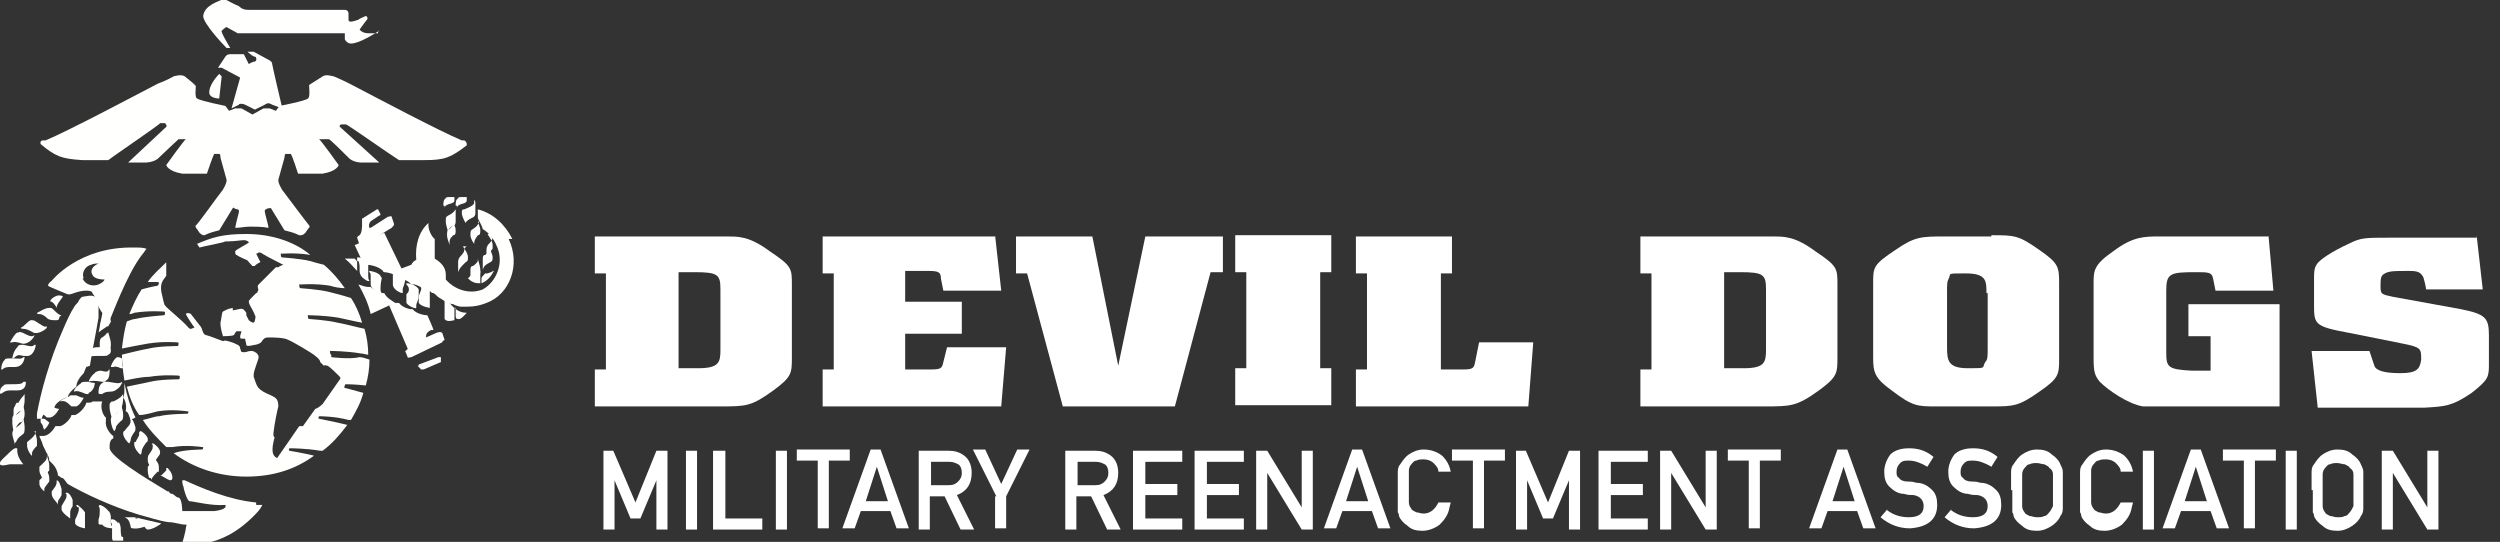 <?xml version="1.0" encoding="UTF-8"?>
<svg id="Layer_1" data-name="Layer 1" xmlns="http://www.w3.org/2000/svg" version="1.1" viewBox="0 0 203 44">
  <rect x="0" y="0" width="203" height="44" fill="#333333" stroke="none"/>
  <defs>
    <style>
      .cls-1 {
        fill: #fffffe;
        fill-rule: evenodd;
      }

      .cls-1, .cls-2 {
        stroke-width: 0px;
      }

      .cls-2 {
        fill: #fff;
      }
    </style>
  </defs>
  <path id="Fill-8" class="cls-1" d="M31.5,17.6l-1.4.9h-.1c-.1-.2,0-.5.2-.6h0l.6-.4c.1,0,.1-.1.1-.1l-.2-.4h-.1l-1.1.7c-.1,0-.1.1-.1.1v.4c0,.2,0,.7-.2.9h0c-.2.1-.2.2-.2.2l.2.6c0,.1.1,0,.3,0l2.3-1.4c.1-.1.2-.2.2-.3l-.2-.6c0-.1-.2,0-.3,0"/>
  <path id="Fill-9" class="cls-1" d="M34,29.7s0-.1,0-.1l1.6-.6h.2v.3c0,0,0,.1,0,.1l-1.4.6h-.2l-.3-.3"/>
  <path id="Fill-10" class="cls-1" d="M17.8,6s-.9.9-.8,1.6c.1.4.8.4.8.4l.2-1.8-.2-.2"/>
  <g id="Group-14">
    <path id="Fill-11" class="cls-1" d="M22.9,8.7s-.8-3.4-.8-3.5c0-.2-.2-.3-.4-.4,0,0-1.1-.6-1.1-.6h-.5c0,0,.4.4.6.4.1,0,.2.3,0,.4-.2,0-.5.2-.5.2l-.4-.8s-.8,0-1.1,0-.4.2-.4.2l-.6.9h.3c0,0,1.5.8,1.5.8l-.7,2.5.6-.3c0-.1.3-.1.5,0l.8.4.8-.4h0c.3-.2.4-.1.6,0l.8.3"/>
    <path id="Fill-13" class="cls-1" d="M30.7,2.7h-.2c-.2,0-.5,0-.6,0-.5,0-.7-.3-.7-.3,0,0,.5-.7.6-.8.1-.1,0-.3-.1-.3-.2.1-.5.2-.6.3-.3.1-.8.3-.8,0v-.5c0-.3-.3-.3-.3-.3h-7.8c-.2,0-.5,0-.8-.3-.5-.2-1-.5-1.2-.6h0c-.4.2-1.6.5-1.7,1.4,0,.6,1.6,2.3,1.9,2.6h.3s-.8-1.3-.7-1.4c0,0,.3-.3.4-.3h0l.9.5s.2,0,.3,0h8.3q.1,0,.1,0v.5c0,0,.1.2.3.3.5.2,1.7-.5,2.5-1h-.1"/>
  </g>
  <path id="Fill-15" class="cls-1" d="M11,42.1c.2,0,.4,0,.4.2q.2.3.4.4s.1,0,.2,0h0c-.1,0-.8.3-1.2.2-.1,0-.2,0-.2-.2h0c-.1-.4-.2-.6-.5-.7h0c.1,0,.6,0,.9,0"/>
  <path id="Fill-16" class="cls-1" d="M9.6,42.4c.1,0,.2.3.2.5q0,.6.1.7h.1v.3c-.1,0-.6,0-.8,0-.1,0-.1-.2-.1-.3h0v-.6c0-.3,0-.5-.1-.6v-.2c.1-.1.4,0,.6.3"/>
  <path id="Fill-17" class="cls-1" d="M2.6,26c0,0,.2,0,.3.1h0c.5.3.7.5.9.4,0,0,0,0,0,.1,0,.1-.7.6-1.1.4q-.5-.3-.8-.3h-.1s-.1,0-.1-.1c.3-.1.5-.5.8-.6"/>
  <path id="Fill-18" class="cls-1" d="M6.7,22.6c.2.5.8.7,1.3.5.2-.1.4-.2.5-.4h0c-.4,0-.9-.1-1-.4-.2-.3,0-.7.5-.9h0c-.2,0-.4,0-.6.1-.5.1-.8.7-.6,1.1ZM7.5,23.8c0-.2-.4-.2-.5-.2-.6,0-1.2.3-1.3.3h-.2c-.7-.3-1.5-.6-1.6-.7,0-.2.3-.4.3-.4,0,0,2.2-2.8,6.7-2.7.5,0,.7,0,1,.1-.1.1-.2.3-.3.4-1.3,1.6-2.6,5.3-2.7,5.4-1.2-1-.9-1.6-1.4-2.2h0Z"/>
  <path id="Fill-19" class="cls-1" d="M6.3,41c0,0,.4.3.6.6,0,.1,0,.2,0,.4v.2c0,.3,0,.4,0,.5h0v.2h0c0,0-.7-.1-.8-.4h0v-.3h0c.2-.4.3-.7.3-.8v-.2c-.2,0-.2-.2-.2-.2"/>
  <path id="Fill-20" class="cls-1" d="M5.4,40c.2,0,.4.3.5.6,0,.1,0,.2,0,.3v.2c-.2.3-.2.4-.2.6v.2h0c0,0,0,.2,0,.2,0,0-.6-.4-.7-.7h0q0-.2,0-.3h0c.2-.4.4-.6.4-.8v-.2c-.1,0-.1,0-.1,0"/>
  <path id="Fill-21" class="cls-1" d="M4.6,39c.2,0,.3.4.4.7v.2c0,0,0,.2,0,.3-.2.4-.3.4-.3.6h0v.2s0,0,0,0c0-.2-.5-.5-.5-.9h0c0-.1,0-.2,0-.2h0c.3-.4.4-.5.4-.8,0,0,0-.1,0-.2,0,0,0,0,0,0"/>
  <path id="Fill-22" class="cls-1" d="M3.7,38c0,0,.3.5.3.8s0,.2,0,.3c-.3.4-.4.5-.4.6h0v.2h0s-.4-.3-.4-.6h0c0-.2,0-.3,0-.3h0c.4-.4.5-.5.5-.8s0-.1.1-.2c-.1,0,0,0,0,0"/>
  <path id="Fill-23" class="cls-1" d="M3.8,37c0,0,.2.5.2.8s0,.3,0,.4q-.4.4-.4.7h0c0,0,0,.2,0,.2-.1-.2-.4-.6-.4-.9h0c0,0,0-.2,0-.3h0c.4-.4.6-.5.6-.8t.1-.1c0,0,0,0,0,0"/>
  <path id="Fill-24" class="cls-1" d="M0,31.9c0-.2,0-.4.3-.6,0-.1.3-.1.5-.1h.1c.6,0,.9,0,1-.2h.2c0,.2,0,.7-.7.7h-.3c-.5,0-.6,0-.9.2-.1.1-.2.1-.2,0,0,.1,0,0,0,0"/>
  <path id="Fill-25" class="cls-1" d="M2,32v.5c0,.3-.1.8-.3.9h-.1c-.3.2-.3.3-.4.7h-.1v-.6c0-.2,0-.4.1-.5.1-.2.1-.3.2-.3h.1c.2-.4.3-.4.5-.7q-.1,0,0,0"/>
  <path id="Fill-26" class="cls-1" d="M2.9,28h0c0,.2-.2,1-.8.9h-.2c-.4-.1-.5-.1-.8.2h-.1c0-.1.1-.6.4-.9.1-.2.2-.2.4-.2h.1c.5.1.7.2.9,0"/>
  <path id="Fill-27" class="cls-1" d="M1.9,29h.1c0,.1-.1.8-.8.8h-.2c-.4,0-.6,0-.8.2h-.1c0-.1,0-.5.3-.8,0-.1.3-.1.5-.1h.1c.5,0,.7.1.9-.1"/>
  <path id="Fill-28" class="cls-1" d="M1.9,34c0,0,.1.4.1.7s0,.5-.2.6c-.4.3-.4.4-.5.6h0c0,0-.1,0-.1.2,0-.2-.2-.6-.2-.9h0c0-.2.1-.3.2-.4h0c.4-.3.6-.4.7-.8-.1,0,0,0,0,0"/>
  <path id="Fill-29" class="cls-1" d="M1.9,33c0,0,.1.3.1.6s-.1.6-.3.7h-.1q-.3.3-.4.7h-.1c0,0-.1-.4-.1-.7v-.3c0-.2.1-.3.2-.3h.1c.4-.3.5-.4.6-.7h0"/>
  <path id="Fill-30" class="cls-1" d="M2.8,35c0,0,.2.5.2.8s0,.3,0,.4q-.4.4-.4.6h0c0,0,0,.2,0,.2-.1,0-.4-.5-.4-.8h0c0,0,0-.2,0-.3h0c.5-.4.7-.6.7-.9,0,0,0,0,0,0"/>
  <path id="Fill-31" class="cls-1" d="M1.5,27c.1-.1.2,0,.3,0h0c.6.3.8.4,1,.2h0c0,.2-.5.8-1,.7q-.6-.2-.8-.1h-.2c.1-.1.3-.6.6-.8"/>
  <path id="Fill-32" class="cls-1" d="M8.1,41c.1,0,.5.2.7.5.1,0,.2.3.2.5h0v.5c0,0,0,.2.1.2h.1v.2c-.1,0-.7,0-.9-.3-.3,0-.3,0-.3-.2h0v-.2c.1-.3.1-.5.1-.7s0-.3-.1-.4c0,0,.1-.1.1-.1"/>
  <path id="Fill-33" class="cls-1" d="M26.9,28.8s-.1,0-.1-.2,0-.1.1-.1c0,0,1.2,0,2.4.2.2,0,.4.1.6.1,0-.7-.1-1.4-.3-2.1-.5-.1-1.6-.4-2.2-.5-.8-.2-2.3-.3-2.3-.3,0,0-.1,0-.1-.2s0-.1.1-.1c0,0,1.2,0,2.4.2.5.1,1.3.3,1.9.4-.2-.7-.5-1.4-.9-2-.6-.2-1.4-.4-1.8-.5-.8-.2-2.3-.3-2.3-.3,0,0-.1,0-.1-.2s0-.1.1-.1c0,0,1.2-.1,2.4.1.3.1.8.2,1.2.2-.5-.7-1-1.3-1.7-1.9-.4-.1-.8-.2-1.1-.3-.8-.2-2.3-.3-2.3-.3,0,0-.1,0-.1-.2s0-.1.1-.1c0,0,1.1-.1,2.3.1-1.3-1.1-3.2-1.7-5.2-1.7s-2.8.3-4,.8l.2.3c.3-.1,2-.4,2.1-.5h.2c.5,0,1.1-.1,1.3-.1s.4.1.4.2h0c-.1.1-1.1.6-1.1.7s0,.3.1.3c.3.2.6.3.8.4.1,0,.1.1.5.5h.3-.1c0-.1.4-.3.4-.3,0,0,.1,0,0-.1-.1-.2-.3-.6-.3-.6,0,0,.1,0,.2-.1.1,0,.2,0,.3.1.3.2,1.7.9,1.7.9,0,0-.3.1-.4.2h-.2l-1.4,1.4c-.2.2.1.4-.1.6,0,0,0,.1-.1.1l-.5.5s0,.1-.1.1c0,.1,0,.2.1.4.1.2.3.5.4.8.1.1,0,.4,0,.4,0,.1-.1.2-.1.2-.2,0-.4-.2-.4-.2,0,0-.1-.2-.2-.4v-.2s-.2-.3-.3-.3c-.1-.1-.6.1-.8.1q0-.2,0-.2c-.5.1-.6.2-.8.3-.1.1-.1.5-.2.9,0,.6.2,1,.2,1.1,0,0,.8,0,.9-.1q.1-.2.2-.3h.4c0,.1-.1.3-.1.4s0,.2.1.2h.3c0,.1.1.4.1.5,0,.2.6,0,.7,0s.4-.1.5-.2c.2-.3.3-.4.6-.4s1.3,0,1.6.2c.3.1,2,1.1,2.2,1.3q.4.3.4.5l.3.3c.1-.1.2,0,.3,0,.2.1.8.7.9.8.1.1.2.2.1.3l-1.4,2c-.2.2-.5.4-.6.4l-1,1.4c0,0-.2,0-.3,0l-1.8,2.6c-.4-.2-.5-.6-.2-1.7-.1,0-.1-.2-.1-.3.1-.9.3-1.8.4-2.2,0-.6-.2-.7-.6-.9-1.2-.5-1.1-.7-1.4-1.5v-.2c0-.3.4-1.2.4-1.4s-.2-.4-.3-.4q-.1-.1-.3-.1c-.3,0-.3.1-.6.1s-.2-.1-.3-.3q0-.2-.2-.3c-.2-.1-.4-.2-.8-.3-.3-.1-.3,0-.4,0-.3-.1-1-.4-1.4-.5-.3-.1-.2-.5-.5-.8l-.7-.9c-.1-.1-.4-.1-.4,0s.6,1,.7,1.1c-.1,0-.2.1-.3.1s-.1,0-.2-.1c-.5-.6-1.8-1.6-1.9-1.8-.1-.1-.1-.3-.3-1.1-.1-.7.1-.9.4-1.3h0v-1.1c-.5.5-1.1,1-1.5,1.6h.8q.1,0,.1.1t-.1.2s-.6.1-1.3.3c-.4.6-.7,1.3-1,2,.1,0,.2,0,.4-.1,1.2-.2,2.4-.1,2.4-.1q.1,0,.1.1,0,.2-.1.2s-1.5.1-2.3.3c-.2,0-.4.1-.7.2-.2.7-.3,1.4-.4,2.2.5-.1,1.5-.3,2.1-.4,1.2-.2,2.4-.1,2.4-.1q.1,0,.1.1,0,.2-.1.2s-1.5,0-2.3.2c-.6.1-1.8.4-2.2.5,0,.7.1,1.4.2,2.1.5-.1,1.4-.3,2-.3,1.2-.2,2.4-.1,2.4-.1q.1,0,.1.1,0,.2-.1.2s-1.5,0-2.3.2c-.5.1-1.4.3-1.9.4.2.8.5,1.6,1,2.3.5,0,1.1-.2,1.5-.3,1.2-.2,2.4,0,2.4,0q.1,0,.1,0,0,.2-.1.2s-1.5,0-2.3.2c-.3,0-.8.2-1.3.3.5.8,1.2,1.5,1.9,2.2.2,0,.4,0,.5,0,1.2-.2,2.4,0,2.4,0q.1,0,.1,0,0,.2-.1.2s-1.5,0-2.3.3h0c1.6,1.2,3.7,1.9,5.9,1.9s4-.6,5.5-1.7c-.8-.2-2-.4-2-.4,0,0-.1,0,0-.2q0,0,.1,0s1.2,0,2.4.2h.2c.8-.6,1.4-1.3,2-2.1-.8-.2-2.3-.5-2.3-.5,0,0-.1,0,0-.2,0,0,.1,0,.1,0,0,0,1.2,0,2.3.3h.2c.4-.7.8-1.4,1-2.2-.7-.2-1.5-.4-1.5-.4,0,0-.1,0,0-.2q0-.1.1-.1s.7,0,1.6.1c.2-.7.3-1.4.3-2.1-.3-.1-.6-.2-.8-.2-.8.2-2.3,0-2.3,0"/>
  <path id="Fill-34" class="cls-1" d="M3.2,25.5q.3,0,.7.4c.2.1.4.1.6.1s.2,0,.3-.1c0-.1,0-.2.2-.3-.2,0-.4-.2-.7-.5h0c-.1-.1-.2-.1-.3-.1-.4,0-.9.4-1,.4h0c0,.1.1.1.1.1"/>
  <path id="Fill-35" class="cls-1" d="M11,42c.2,0,.3.4.6.7h.1c.1.2.2.3.3.3.4,0,1-.4,1.1-.5h0c-.8-.2-1.4-.3-2.1-.5"/>
  <path id="Fill-36" class="cls-1" d="M41.6,19.4c-.6-1.2-1.6-2.1-2.8-2.4v.2c0,.2,0,.3,0,.5h0c0,.1.3.5.4.9.5.3.9.8,1.1,1.3.7,1.4,0,3-1.1,3.6-1,.4-2.2.1-3-.8,0-.1,0-.3,0-.4,0-.6-.4-1-.9-1.3,0-.4,0-.7,0-1.1h0v-.3h0v-.2c-.2-.1-.6-.8-.5-1.3h0c-.8.7-1.1,1.8-1,3-.2.1-.3.2-.4.4l-.8.3-1.4-2.9-2.4,1,.7,1.5h.1c0,.1.2.1.2.1.2,0,.9.1,1.3.5h0c0,.1.1.1.1.1.1,0,.9.1,1.2.5h0c0,0,.7.1,1,.5h.2c.2,0,.6.2.8.4h.4c0,.1,0,.1.2.2,0,0,0,.1.2.1h0c.2.1.3.3.5.4h0c.2.1.3.2.5.3h0c.2.1.4.2.6.2h0q0,0,.2.1h0c0,0,.3.1.4.1h.6c.5,0,1-.1,1.5-.3,1.9-.7,2.8-3.1,1.8-5.2"/>
  <path id="Fill-37" class="cls-1" d="M35.8,27c0-.1-.2,0-.3,0l-.9.4s0-.1,0-.1c0-.1,0-.3.4-.5h.2c0-.1-.5-1.2-.5-1.2-.2,0-.9-.1-1.2-.5h-.2c0,0-.6-.1-.9-.5h-.3c-.3-.2-.7-.4-.9-.8h-.1c-.3,0-.7-.2-1-.5h-.2c-.2,0-.5-.1-.8-.2h0c.4.7.8,1.5,1,2.4l1.5-.7,1.5,3.5h0c0,.1-.2.2-.2.2l.2.5c0,.1.2,0,.3,0l2.5-1.2c0-.1.2-.2.2-.2l-.2-.6"/>
  <path id="Fill-38" class="cls-1" d="M29.8,21.2c.1.1.1.2.1.3h0v.8c0,.2,0,.4.1.5h0c-.1.1-.4-.1-.6-.3-.1-.1-.2-.3-.2-.5h0v-.3q0-.3-.1-.5h-.1v-.3c.1,0,.6,0,.8.3"/>
  <path id="Fill-39" class="cls-1" d="M30,22c.1,0,.7.1.9.4,0,.1.1.1.1.2h0c-.1.4-.1.7-.1.8,0,.2,0,.3.1.4h0c-.2.1-.5-.1-.7-.3-.1-.1-.2-.3-.2-.4h0v-.6c0-.2,0-.3-.1-.4,0,0,0-.1-.1-.1.1,0,.1,0,.1,0"/>
  <path id="Fill-40" class="cls-1" d="M32,22c0,0,.7.1.9.4,0,.1,0,.1,0,.2h0c0,.5-.2.7-.2.9s0,.2,0,.3h0c-.2,0-.8-.3-.8-.7h0c0-.4,0-.6,0-.7s0-.2,0-.3h0c0,0,0-.1,0-.1"/>
  <path id="Fill-41" class="cls-1" d="M33.1,23c0,0,.7.1.9.5,0,.1,0,.2,0,.3v.2h0c0,.4-.2.6-.2.8s0,.2,0,.2h0c0,.1-.6-.1-.8-.4,0-.1,0-.2,0-.3v-.4c.2-.2.2-.3.2-.4s0-.2-.2-.4c0,0,0-.1,0-.1"/>
  <path id="Fill-42" class="cls-1" d="M34.2,23c0,0,.5.3.7.6,0,.1,0,.3,0,.4h0c0,.4,0,.5,0,.6s0,.1,0,.2h0v.2c0,0-.7-.1-.9-.4,0-.1,0-.1,0-.2h0v-.2c0-.3.2-.6.2-.7s0-.2,0-.3c-.1-.1-.1-.2,0-.2"/>
  <path id="Fill-43" class="cls-1" d="M37,25c0,.1,0,.3,0,.5h0c0,.3,0,.4.2.4.2.1.6-.4.7-.5h0c-.3,0-.7-.1-1-.4"/>
  <path id="Fill-44" class="cls-1" d="M36.9,25.7c0-.1,0-.2,0-.7-.3-.2-.5-.6-.8-.9h0v.2c0,.1,0,.3,0,.7v.5h0c0,.2,0,.4,0,.4.2.3.7.1.8.1v-.2s0-.1,0-.1"/>
  <path id="Fill-45" class="cls-1" d="M29,22v-.7c0-.1-.1-.2-.2-.3-.3,0-.6,0-.8,0,.4.3.7.7,1,1"/>
  <path id="Fill-46" class="cls-1" d="M38.8,21c0,.1.2.6.2.9v.2c0,.1,0,.2-.2.2h0c-.4.2-.5.2-.6.5,0,0,0,0,0,.1v-.3c0-.2,0-.4,0-.6,0-.2,0-.4.2-.4q.3-.2.4-.4s0-.1,0-.2c0,0,0,0,0,0"/>
  <path id="Fill-47" class="cls-1" d="M39.7,20c0,.1.3.6.3.9h0c0,.2,0,.3-.2.4h0c-.4.2-.5.3-.6.6,0,0,0,0,0,.1,0-.1,0-.3,0-.5v-.4c0-.2,0-.4.2-.4.3-.2.3-.3.4-.4,0-.1,0-.2.2-.3-.1.1,0,0,0,0"/>
  <path id="Fill-48" class="cls-1" d="M38.8,22h0q0,.3-.5.3c0,0-.2.2-.3.3h0c.4.4.7.4,1,.4v-.2c0-.3,0-.7,0-.8h-.1"/>
  <path id="Fill-49" class="cls-1" d="M40,22c0,.1-.2.1-.4.2h-.2c-.2.2-.3.3-.3.4,0,.1,0,.2,0,.4h0c.5-.2.8-.6,1-1"/>
  <path id="Fill-50" class="cls-1" d="M36.8,18c0,.1.2.4.2.7h0c0,.2,0,.4-.2.4h0c-.3.3-.3.4-.3.7,0,0,0,0,0,.1,0-.1-.2-.5-.2-.8h0c0-.3,0-.4.2-.5h0c.2-.2.3-.3.4-.6,0,.1,0,0,0,0"/>
  <path id="Fill-51" class="cls-1" d="M37,17v.9c0,.2,0,.4-.2.4q-.3.2-.4.4h0c0,.1,0,.1,0,.2,0-.1-.2-.6-.2-.9v-.2c0-.1,0-.2.2-.3h0c.2-.1.4-.2.6-.5q0,0,0,0"/>
  <path id="Fill-52" class="cls-1" d="M38.8,18c0,.1.2.4.2.7h0c0,.2,0,.4-.2.4h0c-.2.3-.3.4-.3.7h0c0,0-.3-.4-.3-.7h0c0-.3,0-.4.2-.5h0c.3-.2.4-.3.5-.6q0,.1,0,0c0,.1,0,0,0,0"/>
  <path id="Fill-53" class="cls-1" d="M39.6,19c0,.1.4.5.4.9h0c0,.1,0,.2,0,.3h0c-.3.4-.5.5-.5.8h0c0,0,0-.3,0-.6h0c0-.2,0-.4.2-.6q.3-.3.3-.5c-.1,0-.1-.2,0-.3,0,.1,0,0,0,0"/>
  <path id="Fill-54" class="cls-1" d="M37.6,20c0,.1.4.5.4.9h0c0,.2,0,.3-.2.4h0c-.4.4-.5.5-.6.8h0c0,0,0-.3,0-.6v-.2c0-.1,0-.3.2-.5q.3-.3.3-.5c0,0,0-.2.2-.3,0,.1,0,0,0,0"/>
  <path id="Fill-55" class="cls-1" d="M37,16.7c0-.2,0-.5.2-.6,0-.1.2-.1.3-.1h.4c0,0,0,.1,0,.1v.2q0,.1-.2.2h0c-.4.1-.6.2-.6.4h0c0,0,0-.1,0-.2"/>
  <path id="Fill-56" class="cls-1" d="M36,16.7c0-.2,0-.5.2-.6,0-.1.2-.1.3-.1h.4c0,0,0,.1,0,.1v.2q0,.1-.2.2h0c-.4.1-.6.2-.6.4h0c0,0,0-.1,0-.2"/>
  <g id="Group-60">
    <path id="Fill-57" class="cls-1" d="M38.6,16.4c0,0,0,.3,0,.5v.4c0,.1,0,.3-.3.4q-.4.2-.5.4s0,0,0,0c0,0,0,0,0,0,0,0-.3-.5-.3-.8h0c0-.2,0-.3.2-.3h0c.5-.2.7-.3.8-.5,0-.2,0-.3,0-.3"/>
    <path id="Fill-59" class="cls-1" d="M1.3,36.4h-.1c-.2.1-.5.4-.7.6s-.6.5-.5.7c.1.2.7,0,.8,0h1.1c-.1-.1-.5-.6-.5-1.1v-.2"/>
  </g>
  <path id="Fill-61" class="cls-1" d="M2.5,33.5h0"/>
  <path id="Fill-62" class="cls-1" d="M4.2,24.5c0,0,.2.1.4.5,0-.3.3-.6.5-.9,0,0,0-.1-.2-.1-.3-.1-.8.3-.8.4,0,0,0,.1,0,.1,0,0,0,0,0,0"/>
  <path id="Fill-63" class="cls-1" d="M7.3,29.7c.2-1.3.5-2.7.7-3.9h0v-.2h0v-.5c0-.3,0-.9-.3-1-.2-.2-.9,0-1,0s-.3.3-.3.3c0,.1-.2.3-.3.4-.4.6-.7,1.3-1,2-1.1,2.5-1.8,5.1-2.1,6.8,0,0,0,.3,0,.4h.4c0-.4.6-.7,1-.8h0c0-.4.5-.7.9-.9,0,0,.2,0,.2,0,0-.3.4-.7.7-.9h0c0-.4.3-.8.6-1.1h0l.2-.5"/>
  <path id="Fill-64" class="cls-1" d="M8.8,27c0,.1.2.6.2.9v.2c0,.1-.1.2-.2.2h-.1c-.3.1-.5.2-.6.5h0v-.3c0-.2,0-.5,0-.7,0-.2.1-.4.2-.4q.3-.2.4-.4c0,.2,0,0,.1,0h0"/>
  <path id="Fill-65" class="cls-1" d="M6.6,31.1c0-.1.3-.1.5-.1q.5.1.6.1s0,0,0-.1h0c0,.1,0,.7-.5.9,0,.1,0,.1-.2.1h0c-.5-.2-.7-.3-1-.2h0c0-.2.3-.5.6-.7"/>
  <path id="Fill-66" class="cls-1" d="M5.7,32.1c.1,0,.3,0,.5,0q.4.2.6.2h0s0,0,0,0-.3.6-.6.7h-.4c-.4-.4-.6-.5-.9-.4,0,0,0,0,0,0,0-.1.4-.3.7-.4"/>
  <path id="Fill-67" class="cls-1" d="M3.7,33h.5q.4.2.6.2h0s0,0,0,0c0,0-.3.6-.7.7,0,0-.2,0-.3,0h0c-.4-.4-.6-.5-.8-.5,0,0,0,0,0,0,0,0,.4-.2.7-.3"/>
  <path id="Fill-68" class="cls-1" d="M8.7,30.1h.1c0-.1.1-.1.1-.1h0c0,.3,0,.8-.3.9,0,.1-.1.1-.2.1h-.1c-.6-.1-.9-.1-1.1,0h0c0-.1.2-.5.5-.7,0-.1.3-.2.5-.2.4.1.5.1.6,0"/>
  <path id="Fill-69" class="cls-1" d="M8.9,28c0,.1.1.2.1.4s0,.3-.2.4c-.1.1-.2.1-.4.1h-.1c-.6,0-1,0-1.2.1h-.2c0-.1,0-.4.4-.6.2-.1.3-.2.5-.2q.6,0,.7-.1h.1c.2,0,.3,0,.3,0"/>
  <path id="Fill-70" class="cls-1" d="M8.2,26c-.1.3-.1.7-.2,1,.1-.1.4-.3.7-.5h.1c0-.1.2-.3.2-.4h0c0-.4-.5-.9-.6-1.1l-.2,1"/>
  <path id="Fill-71" class="cls-1" d="M3.3,34.9c0,0,.1,0,.2,0,.2,0,.5-.5.5-.6h0c0,0,0,0,0,0q0,0-.4-.3s-.2,0-.3,0h0v.3c0,0,.2.2.2.4q0,0,.1.2h0"/>
  <path id="Fill-72" class="cls-1" d="M12.4,36c.1,0,.6.4.6.7h0q0,.2-.1.3h0c-.3.4-.4.6-.4.8h0c0,0,0,.2-.1.2-.2,0-.4-.4-.4-.6v-.2c0,0,0-.2.1-.3.2-.3.3-.4.3-.6h0v-.2c-.1,0-.1-.1,0-.1"/>
  <path id="Fill-73" class="cls-1" d="M10.6,34c.2,0,.3.4.4.7h0c0,.2,0,.3-.1.4q-.3.4-.3.7h0c0,0-.1.2-.1.2-.1,0-.5-.5-.5-.8h0c0,0,0-.2.1-.2h0c.3-.4.5-.5.5-.8q0,0,0-.2c0,0,0,0,0,0"/>
  <path id="Fill-74" class="cls-1" d="M9.8,33c.1,0,.2.4.2.7h0c0,.2,0,.4-.2.5-.3.3-.4.4-.4.6h0c0,0-.1.2-.1.2-.1,0-.3-.5-.3-.9h0c0-.2.1-.3.1-.3h0c.5-.3.6-.4.7-.8,0,0,0,0,0,0"/>
  <path id="Fill-75" class="cls-1" d="M10,32v.2c0,.2,0,.5-.1.8,0,.2-.1.4-.2.4q-.3.2-.4.4s0,0-.1.2h-.1c0,0-.2-.6-.2-.9v-.3c0,0,.1-.2.2-.2h.1c.4-.2.6-.3.8-.6-.1,0,0,0,0,0"/>
  <path id="Fill-76" class="cls-1" d="M11.4,35c.1,0,.5.3.6.6h0c0,.2,0,.3-.1.3h0c-.3.4-.4.6-.4.8h0c0,0,0,.2-.1.2-.1,0-.5-.5-.5-.8s0-.2.1-.2c.2-.4.3-.5.3-.6v-.2h0s0,0,0,0"/>
  <path id="Fill-77" class="cls-1" d="M9.9,29.1h0c-.2-.1-.3-.1-.4-.1-.3.2-.5.7-.5.8h.2q.2-.1.6.1h.2c-.1-.2-.1-.5-.1-.8"/>
  <path id="Fill-78" class="cls-1" d="M9.9,31c-.2.2-.5.1-1.1,0h-.1c-.2,0-.3,0-.4.1-.3.2-.3.6-.3.8h0c0,.1.1.1.2.1h.1q.2-.2.7-.2c.2,0,.4-.1.5-.2.2-.1.3-.3.4-.5.1.1.1,0,0,0"/>
  <path id="Fill-79" class="cls-1" d="M13.8,39h0q.2,0,.2-.2h0c0-.4-.3-.7-.4-.8h-.1v.2q0,0-.4.4h-.1c.3.1.5.3.8.4"/>
  <path id="Fill-80" class="cls-1" d="M12.1,38.8c.1,0,.2,0,.2.2,0-.2.2-.4.5-.7h.1c0-.2,0-.3,0-.4h0c0-.4-.5-.8-.5-.8h-.1v.3h0q0,.2-.3.5c0,0,0,.2,0,.3h0c0,.3.1.5.1.6"/>
  <path id="Fill-81" class="cls-1" d="M10.1,31.2v.4c0,.2,0,.5-.1.7.2.2.3.7.2,1.1.2,0,.3.4.4.7l.4-.2c-.4-.8-.7-1.8-.9-2.8h0s0,0,0,.1"/>
  <g id="Group-85">
    <path id="Fill-82" class="cls-1" d="M37.9,11.7s0-.2-.2-.3c0,0,0,0-.2,0-1.9-.8-6.8-3.4-9.1-4.6-.8-.4-1.3-.6-1.3-.6-.1,0-.6-.2-.9,0l-1.1.7h0c0,.3.1,1-.1,1.1-.2.2-2.3.6-2.3.6l-.3.4-.5-.2c-.1,0-.2,0-.5,0l-.9.5-.9-.5c-.2,0-.3,0-.5,0l-.5.2-.3-.4s-2-.4-2.3-.6c-.2-.1-.1-.8-.1-1h0c0-.1-.9-.8-.9-.8-.3-.2-.9,0-.9,0,0,0-.5.3-1.3.6-2.3,1.2-7.2,3.8-9.1,4.6,0,0-.2,0-.2,0-.3,0-.2.3-.2.3h0c1.2,1,1.7,1.2,3.4,1.3h1.8c0,0,.2,0,.3,0,.5-.4,4.2-2.9,4.2-3,.1,0,.2,0,.3,0h.1c0,0,.2.2.1.3,0,0-3.1,2.9-3.1,2.9h1.4s.6,0,1-.3c.3-.3,1.7-1.6,1.7-1.6.1,0,.2,0,.3,0s.3,0,.3,0c0,0,.1,0,0,0s-1.6,2.1-1.6,2.1c0,0,.1.5,1.3.7.5,0,1.2,0,2,0,0,0,.5-1.5.6-1.6,0,0,.1,0,.1,0,0,0,.1,0,.3,0,.1,0,.1.2.1.3l.5,1.8c0,.1,0,.3-.3.8-.4.5-2.1,2.9-2.2,2.9-.1.1.1.3.1.3l.2.3c.2.2.3.2.4.2h0c.4-.2.8-.3,1.2-.4l1.1-1.8c.1-.1.1,0,.1,0,0,0,.2.1.3.1s.1.1.1.2-.2.7-.3,1.3c.4,0,.8-.1,1.2-.1s1,0,1.5.1c0-.2-.3-1.2-.3-1.3s0-.2.1-.2c.1-.1.3-.1.3-.1h.1l1.1,1.8c.4.1.8.2,1.2.4h.1c.1,0,.2,0,.4-.2l.2-.3c.1-.1.2-.2.1-.3s-1.9-2.5-2.2-2.9c-.3-.5-.3-.7-.3-.8l.5-1.8c0,0,0-.3.1-.3.2,0,.3,0,.3,0,0,0,.1,0,.1,0,.1,0,.6,1.6.6,1.6.8,0,1.6,0,2,0,1.2-.2,1.3-.7,1.3-.7,0,0-1.5-2.1-1.6-2.1-.1,0,0,0,0,0,0,0,.4,0,.5,0s.2,0,.3,0c.1,0,1.4,1.3,1.7,1.6.4.3.9.3,1,.3h1.4s-3.1-2.8-3.2-2.9.1-.2.1-.2h.1c.1,0,.2,0,.3,0,.1,0,3.8,2.6,4.3,2.9.1,0,.2,0,.3,0h1.8c1.6,0,2.1-.2,3.4-1.2h0"/>
    <path id="Fill-84" class="cls-1" d="M20.8,40.8c-2.2-.2-4.5-1.2-5.8-1.8-.1,0-.1,0-.2,0,0,0,0,.4.1.5,0,.2.3,1.2.5,1.2.3,0,1.8.4,2.9.3.1.2-.1.4-.9.5-.8,0-2.6,0-2.6,0,0,0,0-1-.3-1.1-.2,0-.3-.2-.5-.3-.1,0-.2,0-.3-.2,0,0-.1,0-.1,0h0c-2-1.2-4.6-2.8-4.7-3.5,0-.3,0-.7.3-.8v-.2c-.2-.1-.7-.7-.6-1.2h0v-.3c-.2-.1-.5-.8-.3-1.3h-.3c0,0-.3,0-.5,0,0,.1-.3.1-.5.1,0,.2-.4.8-.9,1h-.3c0,.2-.5.8-.9.9h-.4c-.1.2-.5.8-1,.8h-.3c0,.1.2.4.3.8l.2.4c0,.1.3.4.3.8l.3.3c.2.2.4.6.4.9l.3.2c.2,0,.3.3.5.5,1.4.8,3.5,1.8,5.8,2.5.8.2,1.6.5,2.4.6.5,0,.9.2,1.4.2,0,0,.1,0,0,.2,0,.3-.3,1.3-.3,1.3.1,0,2.9.8,5.9-2.3.4-.4.5-.6.6-.8h-.5"/>
  </g>
  <g>
    <path class="cls-2" d="M48.3,33v-3h.9v-7.8h-.9v-3h10.1c1.2,0,1.5,0,1.9.1.6.1,1.4.5,2.2,1.1,1.8,1.2,1.8,1.4,1.8,2.7v5.9c0,1.3,0,1.6-1.5,2.7-1.8,1.3-2.2,1.3-4.3,1.3h-10.2ZM55.1,29.9h1.6c1.7,0,1.8-.5,1.8-1.5v-4.9c0-1.2-.2-1.4-2.1-1.4h-1.3v7.8Z"/>
    <path class="cls-2" d="M80.8,19.1l.5,4.5h-4.7l-.2-1c0-.5-.2-.6-1-.6h-1.9v2.5h4.6v2.6h-4.6v2.9h2.1c.8,0,.9-.1,1-.6l.3-1.2h4.8l-.4,4.8h-14.5v-3h.9v-7.8h-.9v-3h14Z"/>
    <path class="cls-2" d="M99.3,19.1v3h-1l-2.9,10.9h-9.1l-2.9-10.8h-.9v-3h6.2l2.1,10.5,2.2-10.5h6.3Z"/>
    <path class="cls-2" d="M108.1,19.1v3h-.9v7.8h.9v3h-7.8v-3h.9v-7.8h-.9v-3s7.8,0,7.8,0Z"/>
    <path class="cls-2" d="M124.5,27.8l-.4,5.2h-14v-3h.9v-7.8h-.9v-3h7.8v3h-.9v7.8h1.9c.8,0,.8-.2.9-.7l.3-1.5h4.4Z"/>
    <path class="cls-2" d="M133.2,33v-3h.9v-7.8h-.9v-3h10.1c1.2,0,1.5,0,1.9.1.6.1,1.4.5,2.2,1.1,1.8,1.2,1.8,1.4,1.8,2.7v5.9c0,1.3,0,1.6-1.5,2.7-1.8,1.3-2.3,1.3-4.4,1.3,0,0-10.1,0-10.1,0ZM140,29.9h1.6c1.7,0,1.8-.5,1.8-1.5v-4.9c0-1.2-.2-1.4-2.1-1.4h-1.3v7.8Z"/>
    <path class="cls-2" d="M161.7,19.1c1.9,0,2.2,0,3.9,1.2,1.6,1.1,1.6,1.4,1.6,2.8v6c0,1.3,0,1.6-1.6,2.7-1.7,1.2-2.1,1.2-3.9,1.2h-4.5c-1.5,0-1.9,0-3.6-1.3-1.4-1-1.5-1.5-1.5-2.7v-6c0-1.3,0-1.5,1.8-2.7,1.6-1.1,2.1-1.1,4.1-1.1h3.7ZM161.3,23.8c0-1,0-1.6-1.7-1.6s-1.1,0-1.4.5c-.1.2-.1.4-.1,1.1v4.4c0,1.1.1,1.7,1.7,1.7s1.1,0,1.4-.5c.2-.2.2-.4.2-1.2v-4.4h0Z"/>
    <path class="cls-2" d="M184.2,19.1l.4,4.5h-4.7l-.2-1c-.1-.5-.4-.5-1.4-.5-2.1,0-2.4.1-2.4,1.5v5c0,1.2.1,1.4,2.1,1.5h1.5v-2.8h-1.8v-2.6h7.4v8.3h-9.3c-1.1,0-1.4,0-1.8,0-1.2-.2-2.8-1.3-3.5-2-.4-.5-.5-.8-.5-1.9v-6.1c0-1,0-1.5,1.6-2.6,1.6-1.2,2.5-1.2,3.8-1.2h8.8Z"/>
    <path class="cls-2" d="M201.1,19.1l.5,4.4h-4.6c0-.1-.2-1.1-.3-1.1-.2-.4-.7-.4-1.1-.4-1.3,0-1.7,0-2.1.3-.2.2-.2.4-.2,1s.1.6,1,.8l5.5,1c2,.4,2.3.7,2.3,2.1v2.3c0,1.1,0,1.3-1.4,2.4-1.6,1.1-2.2,1.1-3.8,1.2h-8.7l-.5-4.6h4.7l.4,1.2q.2.6,2.1.6c1.3,0,1.6-.3,1.7-1.1,0-.9,0-1-1.5-1.3l-4.5-.9c-2.7-.5-2.7-.7-2.7-2.3v-2.1c0-.4,0-.8.2-1.1.2-.4,1.3-1.1,2.6-1.7,1-.5,1.3-.5,3.3-.5h7.1v-.2Z"/>
  </g>
  <g>
    <path class="cls-2" d="M48.9,36.6h.9l1.8,4.2,1.7-4.2h.9v6.4h-.9v-4h0l-1.3,3.1h-.8l-1.3-3.1h0v4h-.9v-6.4Z"/>
    <path class="cls-2" d="M55.7,36.6h.9v6.4h-.9v-6.4Z"/>
    <path class="cls-2" d="M58,36.6h.9v5.5h3v.9h-4v-6.4Z"/>
    <path class="cls-2" d="M63,36.6h.9v6.4h-.9v-6.4Z"/>
    <path class="cls-2" d="M66.4,37.4h-1.7v-.9h4.3v.9h-1.7v5.5h-.9v-5.5Z"/>
    <path class="cls-2" d="M72.3,41.5h-2.4l-.5,1.4h-1l2.3-6.4h.8l2.3,6.4h-1l-.5-1.4ZM72.1,40.7l-.9-2.8h0l-.9,2.8h1.8Z"/>
    <path class="cls-2" d="M74.6,36.6h2.4c.5,0,.9.1,1.3.4.4.3.6.8.6,1.4,0,.9-.4,1.5-1.2,1.8l1.4,2.8h-1.1l-1.3-2.7h-1.2v2.7h-.9v-6.4ZM75.6,39.4h1.4c.4,0,.6-.1.8-.3.2-.2.3-.4.3-.7,0-.3-.1-.6-.3-.7-.2-.1-.4-.2-.7-.2h-1.5v1.9Z"/>
    <path class="cls-2" d="M80.9,40.3l-1.9-3.8h1l1.3,2.8,1.3-2.8h1l-1.9,3.8v2.6h-.9v-2.6Z"/>
    <path class="cls-2" d="M86.5,36.6h2.4c.5,0,.9.1,1.3.4.4.3.6.8.6,1.4,0,.9-.4,1.5-1.2,1.8l1.4,2.8h-1.1l-1.3-2.7h-1.2v2.7h-.9v-6.4ZM87.5,39.4h1.4c.4,0,.6-.1.8-.3.2-.2.3-.4.3-.7,0-.3-.1-.6-.3-.7-.2-.1-.4-.2-.7-.2h-1.5v1.9Z"/>
    <path class="cls-2" d="M92,36.6h4v.9h-3v1.8h2.6v.9h-2.6v1.9h3v.9h-4v-6.4Z"/>
    <path class="cls-2" d="M97,36.6h4v.9h-3v1.8h2.6v.9h-2.6v1.9h3v.9h-4v-6.4Z"/>
    <path class="cls-2" d="M102,36.6h.9l2.8,4.6h0v-4.6h.9v6.4h-.9l-2.8-4.6h0v4.6h-.9v-6.4Z"/>
    <path class="cls-2" d="M111.4,41.5h-2.4l-.5,1.4h-1l2.3-6.4h.8l2.3,6.4h-1l-.5-1.4ZM111.1,40.7l-.9-2.8h0l-.9,2.8h1.8Z"/>
    <path class="cls-2" d="M117.7,41.2c-.1.6-.4,1-.8,1.4-.4.3-.9.5-1.4.5-.5,0-.9-.1-1.2-.4-.3-.2-.6-.5-.7-.8,0,0,0-.2-.1-.3,0,0,0-.2,0-.3,0-.3,0-.8,0-1.5s0-1.2,0-1.5c0-.3.1-.5.2-.6.2-.3.4-.6.7-.8.3-.2.7-.4,1.2-.4.6,0,1.1.2,1.5.5.4.4.6.8.7,1.3h-1c0-.3-.2-.5-.4-.7-.2-.2-.5-.3-.8-.3-.2,0-.4,0-.6.1-.2,0-.3.2-.4.3-.1.1-.2.3-.2.5,0,.2,0,.7,0,1.3s0,1.1,0,1.3c0,.2.1.4.2.5,0,.1.2.2.4.3.2,0,.3.1.6.1.5,0,.9-.3,1.2-.9h1Z"/>
    <path class="cls-2" d="M119.6,37.4h-1.7v-.9h4.3v.9h-1.7v5.5h-.9v-5.5Z"/>
    <path class="cls-2" d="M123,36.6h.9l1.8,4.2,1.7-4.2h.9v6.4h-.9v-4h0l-1.3,3.1h-.8l-1.3-3.1h0v4h-.9v-6.4Z"/>
    <path class="cls-2" d="M129.8,36.6h4v.9h-3v1.8h2.6v.9h-2.6v1.9h3v.9h-4v-6.4Z"/>
    <path class="cls-2" d="M134.8,36.6h.9l2.8,4.6h0v-4.6h.9v6.4h-.9l-2.8-4.6h0v4.6h-.9v-6.4Z"/>
    <path class="cls-2" d="M142,37.4h-1.7v-.9h4.3v.9h-1.7v5.5h-.9v-5.5Z"/>
    <path class="cls-2" d="M150.8,41.5h-2.4l-.5,1.4h-1l2.3-6.4h.8l2.3,6.4h-1l-.5-1.4ZM150.6,40.7l-.9-2.8h0l-.9,2.8h1.8Z"/>
    <path class="cls-2" d="M153.2,41.4c.5.4,1.1.6,1.8.6.8,0,1.2-.3,1.2-.9,0-.5-.3-.8-.8-.9-.2,0-.5,0-.8-.1-.5,0-.9-.3-1.2-.6-.3-.3-.4-.7-.4-1.2s.2-1,.5-1.4c.3-.3.8-.5,1.5-.5.8,0,1.4.2,2,.7l-.5.8c-.5-.3-1-.5-1.5-.5-.3,0-.5,0-.7.2-.2.2-.3.4-.3.7,0,.2,0,.4.2.5.1.2.4.3.7.3.2,0,.4,0,.7.1.6,0,1,.3,1.3.6.3.3.4.7.4,1.2,0,1.2-.8,1.8-2.2,1.9-.9,0-1.7-.3-2.4-.9l.6-.7Z"/>
    <path class="cls-2" d="M158.4,41.4c.5.4,1.1.6,1.8.6.8,0,1.2-.3,1.2-.9,0-.5-.3-.8-.8-.9-.2,0-.5,0-.8-.1-.5,0-.9-.3-1.2-.6-.3-.3-.4-.7-.4-1.2s.2-1,.5-1.4c.3-.3.8-.5,1.5-.5.8,0,1.4.2,2,.7l-.5.8c-.5-.3-1-.5-1.5-.5-.3,0-.5,0-.7.2-.2.2-.3.4-.3.7,0,.2,0,.4.2.5.1.2.4.3.7.3.2,0,.4,0,.7.1.6,0,1,.3,1.3.6.3.3.4.7.4,1.2,0,1.2-.8,1.8-2.2,1.9-.9,0-1.7-.3-2.4-.9l.6-.7Z"/>
    <path class="cls-2" d="M163.3,39.8c0-.7,0-1.2,0-1.5,0-.3.1-.5.2-.6.2-.3.4-.6.7-.8.3-.2.7-.4,1.2-.4.5,0,.9.1,1.2.4.3.2.6.5.7.8.1.2.2.4.2.6,0,.3,0,.8,0,1.5s0,1.2,0,1.5c0,.3-.1.5-.2.6-.1.3-.4.6-.7.8-.3.2-.7.4-1.2.4-.5,0-.9-.1-1.2-.4-.3-.2-.6-.5-.7-.8,0,0,0-.2-.1-.3,0,0,0-.2,0-.3,0-.3,0-.8,0-1.5ZM164.2,39.8c0,.6,0,1.1,0,1.3,0,.2.1.4.2.5,0,.1.2.2.4.3.2,0,.3.1.6.1s.4,0,.6-.1c.2,0,.3-.2.4-.3.1-.1.2-.3.3-.5,0-.2,0-.6,0-1.3s0-1.1,0-1.3c0-.2-.1-.4-.3-.5,0-.1-.2-.2-.4-.3-.2,0-.4-.1-.6-.1-.2,0-.4,0-.6.1-.2,0-.3.2-.4.3-.1.1-.2.3-.2.5,0,.2,0,.7,0,1.3Z"/>
    <path class="cls-2" d="M173.1,41.2c-.1.6-.4,1-.8,1.4-.4.3-.9.5-1.4.5-.5,0-.9-.1-1.2-.4-.3-.2-.6-.5-.7-.8,0,0,0-.2-.1-.3,0,0,0-.2,0-.3,0-.3,0-.8,0-1.5s0-1.2,0-1.5c0-.3.1-.5.2-.6.2-.3.4-.6.7-.8.3-.2.7-.4,1.2-.4.6,0,1.1.2,1.5.5.4.4.6.8.7,1.3h-1c0-.3-.2-.5-.4-.7-.2-.2-.5-.3-.8-.3-.2,0-.4,0-.6.1-.2,0-.3.2-.4.3-.1.1-.2.3-.2.5,0,.2,0,.7,0,1.3s0,1.1,0,1.3c0,.2.1.4.2.5,0,.1.2.2.4.3.2,0,.3.1.6.1.5,0,.9-.3,1.2-.9h1Z"/>
    <path class="cls-2" d="M174,36.6h.9v6.4h-.9v-6.4Z"/>
    <path class="cls-2" d="M179.5,41.5h-2.4l-.5,1.4h-1l2.3-6.4h.8l2.3,6.4h-1l-.5-1.4ZM179.2,40.7l-.9-2.8h0l-.9,2.8h1.8Z"/>
    <path class="cls-2" d="M182.2,37.4h-1.7v-.9h4.3v.9h-1.7v5.5h-.9v-5.5Z"/>
    <path class="cls-2" d="M185.6,36.6h.9v6.4h-.9v-6.4Z"/>
    <path class="cls-2" d="M187.7,39.8c0-.7,0-1.2,0-1.5,0-.3.1-.5.2-.6.2-.3.4-.6.7-.8.3-.2.7-.4,1.2-.4.5,0,.9.1,1.2.4.3.2.6.5.7.8.1.2.2.4.2.6,0,.3,0,.8,0,1.5s0,1.2,0,1.5c0,.3-.1.5-.2.6-.1.3-.4.6-.7.8-.3.2-.7.4-1.2.4-.5,0-.9-.1-1.2-.4-.3-.2-.6-.5-.7-.8,0,0,0-.2-.1-.3,0,0,0-.2,0-.3,0-.3,0-.8,0-1.5ZM188.6,39.8c0,.6,0,1.1,0,1.3,0,.2.1.4.2.5,0,.1.2.2.4.3.2,0,.3.1.6.1s.4,0,.6-.1c.2,0,.3-.2.4-.3.1-.1.2-.3.3-.5,0-.2,0-.6,0-1.3s0-1.1,0-1.3c0-.2-.1-.4-.3-.5,0-.1-.2-.2-.4-.3-.2,0-.4-.1-.6-.1-.2,0-.4,0-.6.1-.2,0-.3.2-.4.3-.1.1-.2.3-.2.5,0,.2,0,.7,0,1.3Z"/>
    <path class="cls-2" d="M193.4,36.6h.9l2.8,4.6h0v-4.6h.9v6.4h-.9l-2.8-4.6h0v4.6h-.9v-6.4Z"/>
  </g>
</svg>